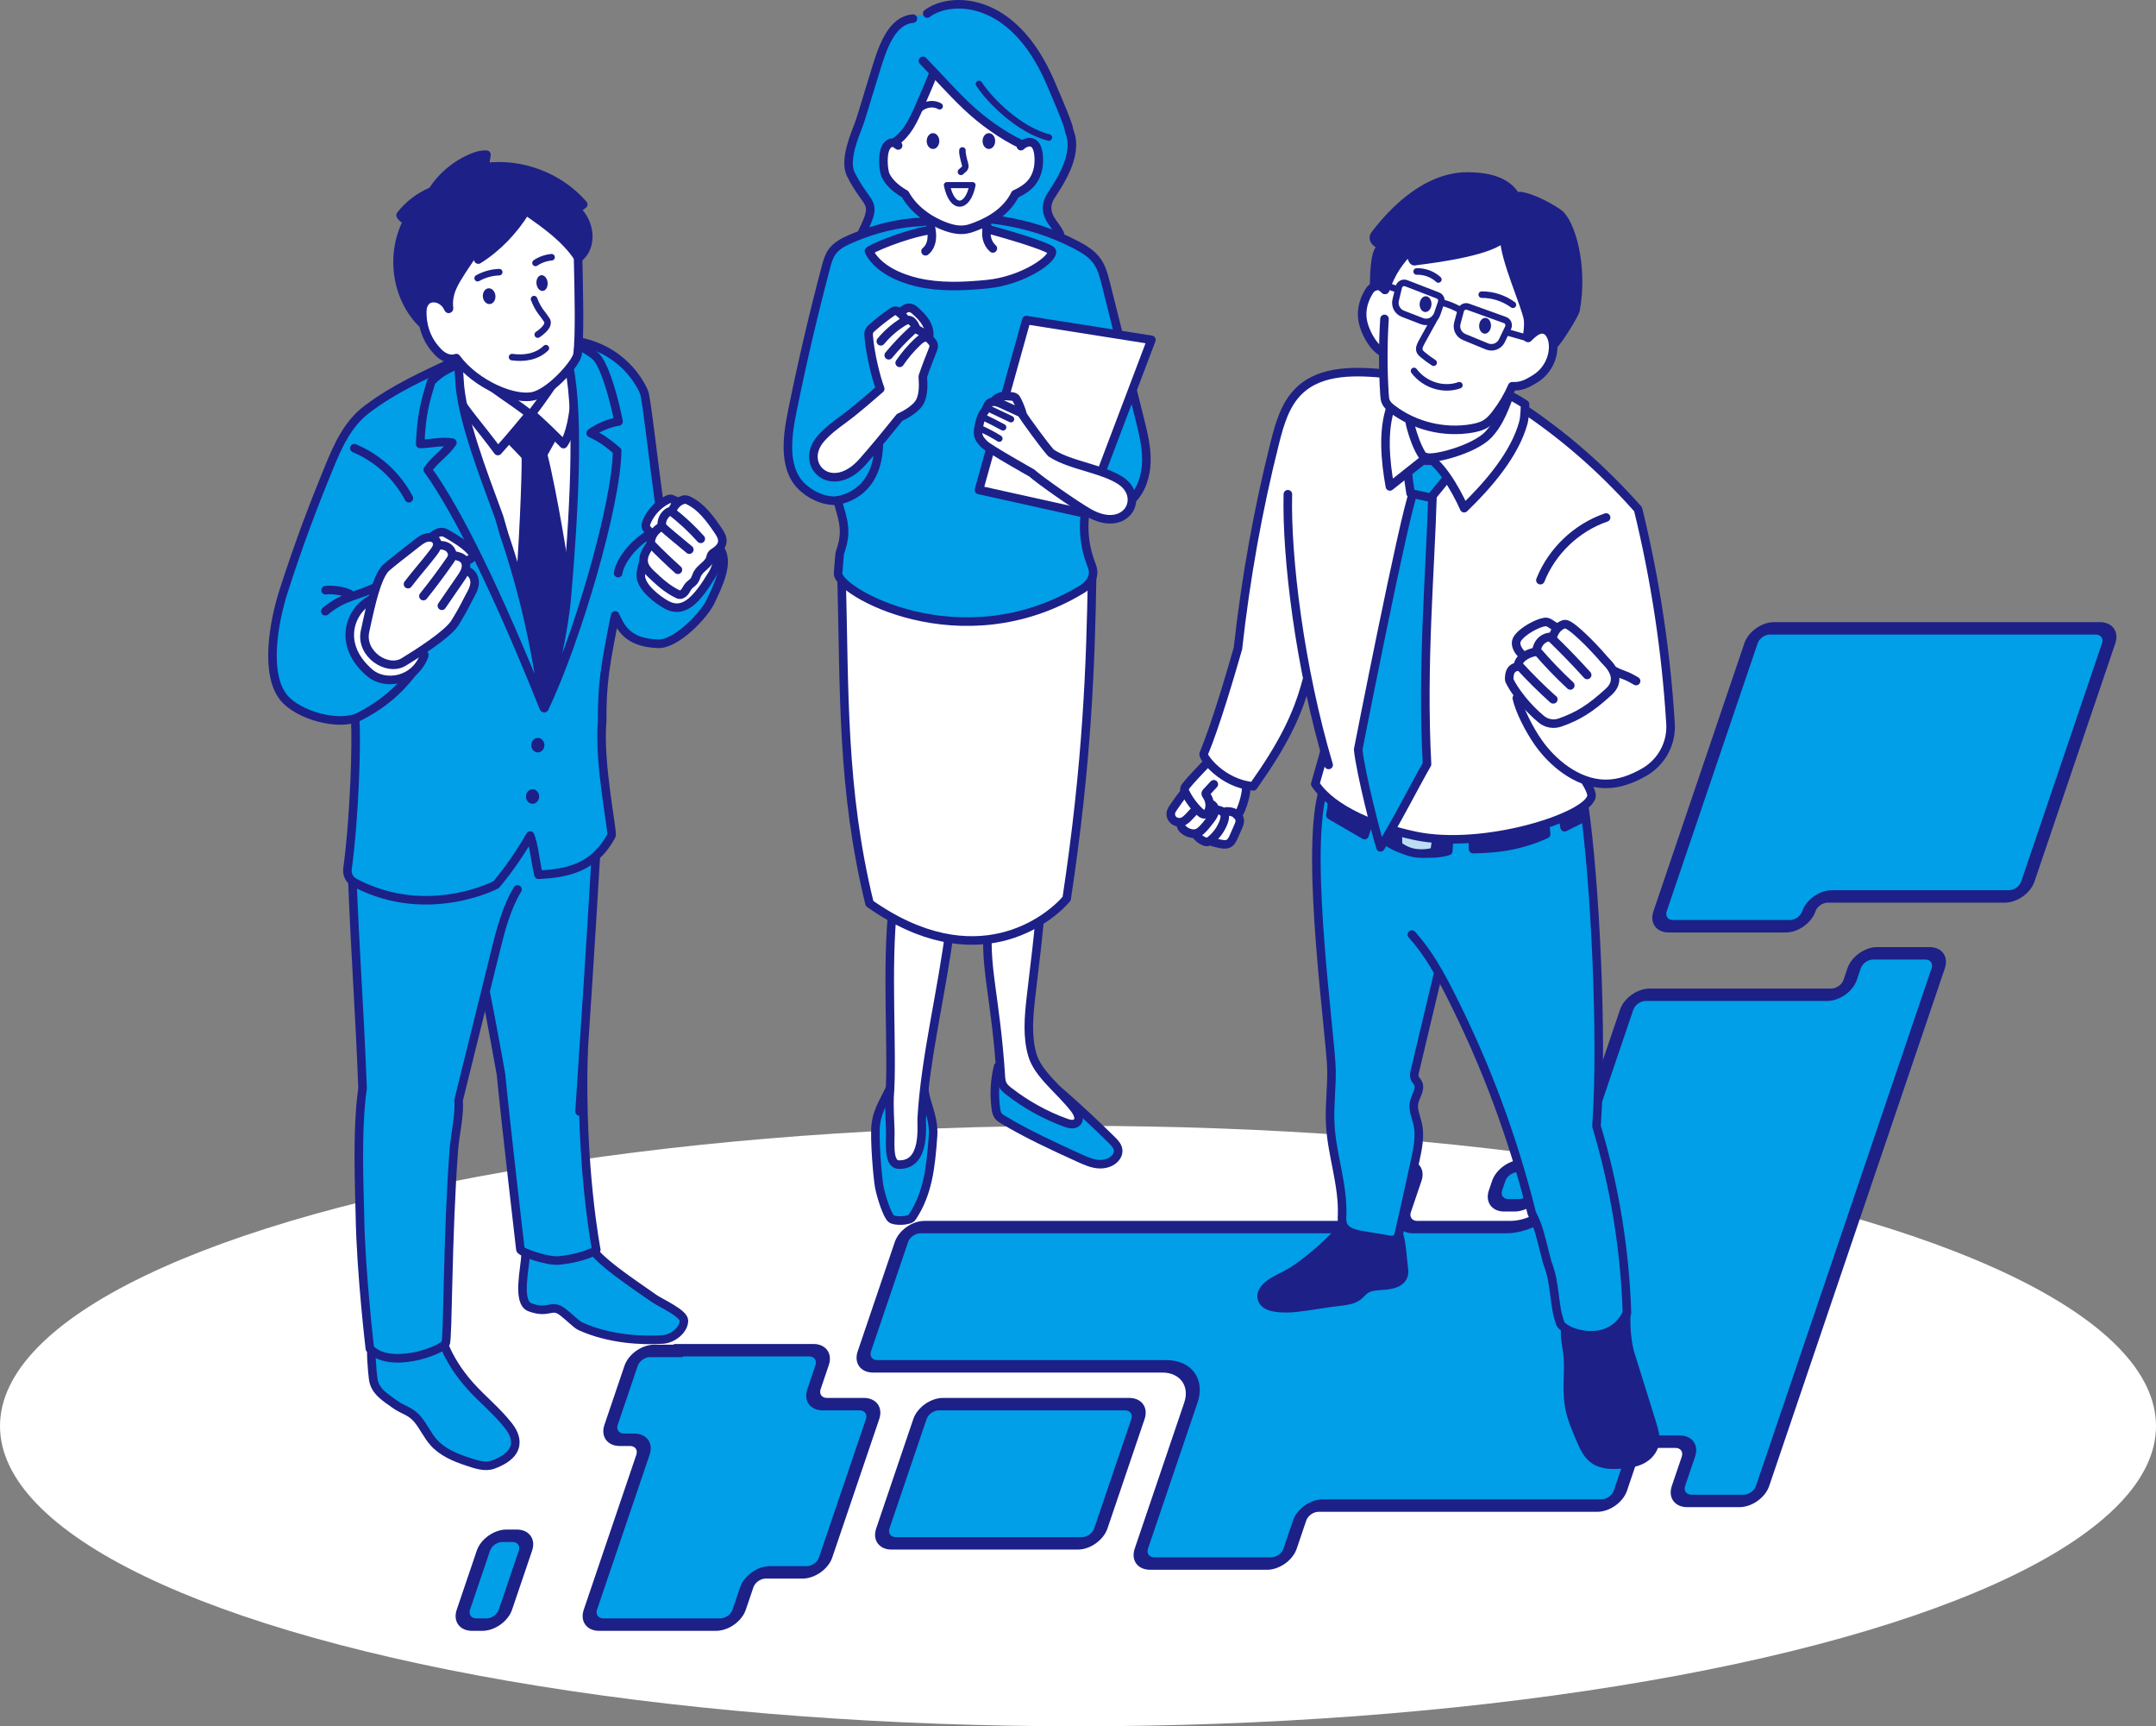 <?xml version="1.0" encoding="UTF-8"?>
<svg id="_レイヤー_2" data-name="レイヤー 2" xmlns="http://www.w3.org/2000/svg" viewBox="0 0 1500 1200.8">
  <rect x="0" y="0" width="1500" height="1200.8" fill="#808080" stroke="none"/>
  <defs>
    <style>
      .cls-1, .cls-2 {
        fill: #009fe8;
      }

      .cls-3, .cls-4 {
        fill: #1d2087;
      }

      .cls-5, .cls-6 {
        fill: #fff;
      }

      .cls-2, .cls-6, .cls-4, .cls-7, .cls-8, .cls-9, .cls-10 {
        stroke: #1d2087;
        stroke-linecap: round;
        stroke-linejoin: round;
      }

      .cls-2, .cls-6, .cls-4, .cls-8, .cls-10 {
        stroke-width: 5.95px;
      }

      .cls-11, .cls-7, .cls-8, .cls-9 {
        fill: none;
      }

      .cls-7 {
        stroke-width: 4.54px;
      }

      .cls-9 {
        stroke-width: 4.25px;
      }

      .cls-10 {
        fill: #bbdef4;
      }
    </style>
  </defs>
  <g id="_レイヤー_1-2" data-name="レイヤー 1">
    <rect class="cls-11" y=".8" width="1500" height="1200"/>
    <ellipse class="cls-5" cx="750" cy="991.97" rx="750" ry="208.83"/>
    <g>
      <g>
        <g>
          <path class="cls-1" d="M1272.65,691.96h-126.3c-6.12,0-12.67,4.65-14.61,10.38l-41.44,122.12c-5.46,16.08-23.81,29.11-40.99,29.11h-64.75c-6.12,0-9.51-4.65-7.57-10.38l7.39-21.78c1.94-5.73-1.44-10.38-7.57-10.38h-7.08c-6.12,0-12.67,4.65-14.61,10.38l-7.39,21.78c-1.94,5.73-8.49,10.38-14.61,10.38h-291.34c-6.12,0-12.67,4.65-14.61,10.38l-25.82,76.1c-1.94,5.73,1.44,10.38,7.57,10.38h201.25c14.88,0,23.11,11.29,18.39,25.22l-34.47,101.59c-1.94,5.73,1.44,10.38,7.57,10.38h81.32c6.12,0,12.67-4.65,14.61-10.38l6.64-19.58c1.94-5.73,8.49-10.38,14.61-10.38h193.93c6.12,0,12.67-4.65,14.61-10.38l8.04-23.7c1.94-5.73,8.49-10.38,14.61-10.38h17.14c6.12,0,9.51,4.65,7.57,10.38l-6.94,20.46c-1.94,5.73,1.44,10.38,7.57,10.38h36.33c6.12,0,12.67-4.65,14.61-10.38l10.46-30.84,105.49-310.87,6.27-18.47c1.94-5.73-1.44-10.38-7.57-10.38h-36.33c-6.12,0-12.67,4.65-14.61,10.38l-2.75,8.1c-1.94,5.73-8.49,10.38-14.61,10.38Z"/>
          <path class="cls-3" d="M881.49,1091.93h-81.32c-8.66,0-13.47-6.59-10.72-14.7l34.47-101.59c3.91-11.52-2.93-20.89-15.24-20.89h-201.25c-8.66,0-13.47-6.59-10.72-14.7l25.82-76.1c2.75-8.11,12.04-14.7,20.7-14.7h291.34c3.57,0,7.39-2.72,8.52-6.05l7.39-21.78c2.75-8.11,12.04-14.7,20.7-14.7h7.08c8.66,0,13.47,6.59,10.72,14.7l-7.39,21.78c-1.13,3.34.85,6.05,4.41,6.05h64.75c14.61,0,30.26-11.12,34.9-24.79l41.44-122.12c2.75-8.11,12.04-14.7,20.7-14.7h126.3c3.57,0,7.39-2.72,8.52-6.05l2.75-8.1c2.75-8.11,12.04-14.7,20.7-14.7h36.33c8.66,0,13.47,6.59,10.72,14.7l-122.23,360.18c-2.75,8.11-12.04,14.7-20.7,14.7h-36.33c-8.66,0-13.47-6.59-10.72-14.7l6.94-20.46c1.13-3.34-.85-6.05-4.41-6.05h-17.14c-3.57,0-7.39,2.72-8.52,6.05l-8.04,23.7c-2.75,8.11-12.04,14.7-20.7,14.7h-193.93c-3.57,0-7.39,2.72-8.52,6.05l-6.64,19.58c-2.75,8.11-12.04,14.7-20.7,14.7ZM640.31,857.9c-3.57,0-7.39,2.72-8.52,6.05l-25.82,76.1c-1.13,3.34.85,6.05,4.41,6.05h201.25c17.41,0,27.07,13.25,21.54,29.54l-34.47,101.59c-1.13,3.34.85,6.05,4.41,6.05h81.32c3.57,0,7.39-2.72,8.52-6.05l6.64-19.58c2.75-8.11,12.04-14.7,20.7-14.7h193.93c3.57,0,7.39-2.72,8.52-6.05l8.04-23.7c2.75-8.11,12.04-14.7,20.7-14.7h17.14c8.66,0,13.47,6.59,10.72,14.7l-6.94,20.46c-1.13,3.34.85,6.05,4.41,6.05h36.33c3.57,0,7.39-2.72,8.52-6.05l122.23-360.18c1.13-3.34-.85-6.05-4.41-6.05h-36.33c-3.57,0-7.39,2.72-8.52,6.05l-2.75,8.1c-2.75,8.11-12.04,14.7-20.7,14.7h-126.3c-3.57,0-7.39,2.72-8.52,6.05l-41.44,122.12c-6.26,18.44-27.38,33.44-47.08,33.44h-64.75c-8.66,0-13.47-6.59-10.72-14.7l7.39-21.78c1.13-3.34-.85-6.05-4.41-6.05h-7.08c-3.57,0-7.39,2.72-8.52,6.05l-7.39,21.78c-2.75,8.11-12.04,14.7-20.7,14.7h-291.34Z"/>
        </g>
        <g>
          <path class="cls-1" d="M1064.41,811.04h-7.08c-6.12,0-12.67,4.65-14.61,10.38l-2.25,6.62c-1.94,5.73,1.44,10.38,7.57,10.38h7.08c6.12,0,12.67-4.65,14.61-10.38l2.25-6.62c1.94-5.73-1.44-10.38-7.57-10.38Z"/>
          <path class="cls-3" d="M1053.65,842.74h-7.08c-8.66,0-13.47-6.59-10.72-14.7l2.25-6.62c2.75-8.11,12.04-14.7,20.7-14.7h7.08c8.66,0,13.47,6.59,10.72,14.7l-2.25,6.62c-2.75,8.11-12.04,14.7-20.7,14.7ZM1055.86,815.36c-3.57,0-7.39,2.72-8.52,6.05l-2.25,6.62c-1.13,3.34.85,6.05,4.41,6.05h7.08c3.57,0,7.39-2.72,8.52-6.05l2.25-6.62c1.13-3.34-.85-6.05-4.41-6.05h-7.08Z"/>
        </g>
        <g>
          <path class="cls-1" d="M329.95,1130.09h7.08c6.12,0,12.67-4.65,14.61-10.38l13.94-41.07c1.94-5.73-1.44-10.38-7.57-10.38h-7.08c-6.12,0-12.67,4.65-14.61,10.38l-13.94,41.07c-1.94,5.73,1.44,10.38,7.57,10.38Z"/>
          <path class="cls-3" d="M335.56,1134.41h-7.08c-8.66,0-13.47-6.59-10.72-14.7l13.94-41.07c2.75-8.11,12.04-14.7,20.7-14.7h7.08c8.66,0,13.47,6.59,10.72,14.7l-13.94,41.07c-2.75,8.11-12.04,14.7-20.7,14.7ZM349.46,1072.59c-3.57,0-7.39,2.72-8.52,6.05l-13.94,41.07c-1.13,3.34.85,6.05,4.41,6.05h7.08c3.57,0,7.39-2.72,8.52-6.05l13.94-41.07c1.13-3.34-.85-6.05-4.41-6.05h-7.08Z"/>
        </g>
        <g>
          <path class="cls-1" d="M1325.26,437.07h-92.41c-6.12,0-12.67,4.65-14.61,10.38l-59.76,176.11-3.52,10.38c-1.94,5.73,1.44,10.38,7.57,10.38h81.32c6.12,0,12.67-4.65,14.61-10.38h0c1.94-5.73,8.49-10.38,14.61-10.38h123.17c6.12,0,12.67-4.65,14.61-10.38l56.24-165.74c1.94-5.73-1.44-10.38-7.57-10.38h-134.26Z"/>
          <path class="cls-3" d="M1242.37,648.64h-81.32c-8.66,0-13.47-6.59-10.72-14.7l63.29-186.49c2.75-8.11,12.04-14.7,20.7-14.7h226.66c8.66,0,13.47,6.59,10.72,14.7l-56.24,165.74c-2.75,8.11-12.04,14.7-20.7,14.7h-123.17c-3.57,0-7.39,2.72-8.52,6.05-2.75,8.11-12.04,14.7-20.7,14.7ZM1231.38,441.39c-3.57,0-7.39,2.72-8.52,6.05l-63.29,186.49c-1.13,3.34.85,6.05,4.41,6.05h81.32c3.57,0,7.39-2.72,8.52-6.05,2.75-8.11,12.04-14.7,20.7-14.7h123.17c3.57,0,7.39-2.72,8.52-6.05l56.24-165.74c1.13-3.34-.85-6.05-4.41-6.05h-226.66Z"/>
        </g>
        <g>
          <path class="cls-1" d="M572,949.56c1.94-5.73-1.44-10.38-7.57-10.38h-92.41l-.17.5h-18.17c-6.12,0-12.67,4.65-14.61,10.38l-13.94,41.07c-1.94,5.73,1.44,10.38,7.57,10.38h7.08c6.12,0,9.51,4.65,7.57,10.38l-36.59,107.83c-1.94,5.73,1.44,10.38,7.57,10.38h81.32c6.12,0,12.67-4.65,14.61-10.38l5.29-15.6c1.94-5.73,8.49-10.38,14.61-10.38h25.65c6.12,0,12.67-4.65,14.61-10.38l32.67-96.26c1.94-5.73-1.44-10.38-7.57-10.38h-25.65c-6.12,0-9.51-4.65-7.57-10.38l5.69-16.78Z"/>
          <path class="cls-3" d="M498.18,1134.41h-81.32c-8.66,0-13.47-6.59-10.72-14.7l36.59-107.83c1.13-3.34-.85-6.05-4.41-6.05h-7.08c-8.66,0-13.47-6.59-10.72-14.7l13.94-41.07c2.75-8.11,12.04-14.7,20.7-14.7h13.55l.17-.5h97.03c8.66,0,13.47,6.59,10.72,14.7l-5.69,16.78c-1.13,3.34.85,6.05,4.41,6.05h25.65c8.66,0,13.47,6.59,10.72,14.7l-32.67,96.26c-2.75,8.11-12.04,14.7-20.7,14.7h-25.65c-3.57,0-7.39,2.72-8.52,6.05l-5.29,15.6c-2.75,8.11-12.04,14.7-20.7,14.7ZM452.22,944.01c-3.57,0-7.39,2.72-8.52,6.05l-13.94,41.07c-1.13,3.34.85,6.05,4.41,6.05h7.08c8.66,0,13.47,6.59,10.72,14.7l-36.59,107.83c-1.13,3.34.85,6.05,4.41,6.05h81.32c3.57,0,7.39-2.72,8.52-6.05l5.29-15.6c2.75-8.11,12.04-14.7,20.7-14.7h25.65c3.57,0,7.39-2.72,8.52-6.05l32.67-96.26c1.13-3.34-.85-6.05-4.41-6.05h-25.65c-8.66,0-13.47-6.59-10.72-14.7l5.69-16.78c1.13-3.34-.85-6.05-4.41-6.05h-87.79l-.17.5h-22.79Z"/>
        </g>
        <g>
          <path class="cls-1" d="M621.78,1073.57h129.5c6.12,0,12.67-4.65,14.61-10.38l25.82-76.1c1.94-5.73-1.44-10.38-7.57-10.38h-129.5c-6.12,0-12.67,4.65-14.61,10.38l-25.82,76.1c-1.94,5.73,1.44,10.38,7.57,10.38Z"/>
          <path class="cls-3" d="M749.81,1077.89h-129.5c-8.66,0-13.47-6.59-10.72-14.7l25.82-76.1c2.75-8.11,12.04-14.7,20.7-14.7h129.5c8.66,0,13.47,6.59,10.72,14.7l-25.82,76.1c-2.75,8.11-12.04,14.7-20.7,14.7ZM653.18,981.04c-3.57,0-7.39,2.72-8.52,6.05l-25.82,76.1c-1.13,3.34.85,6.05,4.41,6.05h129.5c3.57,0,7.39-2.72,8.52-6.05l25.82-76.1c1.13-3.34-.85-6.05-4.41-6.05h-129.5Z"/>
        </g>
      </g>
      <g>
        <path class="cls-2" d="M308.32,933.94c4.14,10.71,10.34,20.47,18.53,29.72,8.38,9.47,18.8,17.74,26.82,27.98,2.35,2.99,14.1,17.98-10.52,27.12-5.83,2.16-12.38-.26-18.29-2.22-8.51-2.83-17.13-6.49-23.11-13.18-4.41-4.94-7.08-11.22-11.36-16.27-4.9-5.79-9.79-5.99-15.91-10.47s-13.82-8.76-14.87-17.61c-.76-6.47-2.05-20.26-.63-26.62l49.32,1.56Z"/>
        <path class="cls-2" d="M365.64,873.02c-.24,8.91-6.29,32.96,3.14,36.36,13.77,4.96,14.6-3.03,22.87,3.35,5.55,4.28,9.14,8.43,12.16,9.81,19.88,9.08,43.08,10.18,57.43,9.19,6.65-.46,14.46-6.36,14.6-13.03.11-5.18-16.53-12.51-20.75-15.5-14.5-10.27-39.85-26.57-45.1-37.33-14.73,3.54-31.67,3.26-44.35,7.16Z"/>
        <path class="cls-1" d="M337.24,694.27c-8.61,34.74-18.21,71.18-18.21,71.18.99,9.7-2.49,24.06-3.23,33.78-4.65,61.71-4.04,132.72-5.79,135.29-3.58,5.27-38.7,18.2-52.68,3.55,0,0-6.27-53.13-6.9-92.1-.27-16.98-2.45-59.24,1.83-88.97-2.12-55.48-5.12-92.75-7.2-147.42,0,0,8.57-44.57,63.24-61.1,42.22-12.77,95.44,6.68,104.45,23.69,3.89,7.35,2.97,16.22,1.73,24.44-3.43,58.91-8.4,113.66-8.64,174.99-.98,33.01,2.12,66.14,9.21,98.39-16.13,8.64-36.68,8.42-53.55-2.5-2.72-40.53-10.6-89.24-12.5-123.26-3.56-16.2-7.12-32.41-11.75-49.97Z"/>
        <path class="cls-8" d="M337.89,690.3c4.19,20.6,10.66,56.95,10.66,56.95,3.28,34.11,13.51,121.89,13.51,121.89.32,1.88,18.85,8.47,26.95,7.64,12.69-1.29,23.27-5.11,25.86-7.41,0,0-11.25-57.33-8.9-137.39"/>
        <path class="cls-8" d="M403.22,773.14c3.91-58.81,7.82-117.62,11.25-176.53,1.24-8.22,2.17-17.1-1.73-24.44-9.01-17.01-62.23-36.46-104.45-23.69-54.67,16.53-63.24,61.1-63.24,61.1,2.08,54.67,5.08,91.93,7.2,147.42-4.27,29.74-2.1,71.99-1.83,88.97.63,38.97,6.9,92.1,6.9,92.1,13.98,14.65,49.1,1.72,52.68-3.55,1.75-2.57,1.14-73.58,5.79-135.29.73-9.72,4.21-24.08,3.23-33.78,0,0,16.92-68.5,25.54-103.24,3.72-15,7.54-30.25,15.46-43.52"/>
        <path class="cls-1" d="M315.5,251.92c-20.7,9.79-39.97,20.21-59.51,32.14-14.47,8.83-22.19,27.84-28.12,44.13-12.5,34.36-20.46,53.17-31.6,87.99-6.57,20.52-10.91,51.99,2.13,69.15,17.9,23.55,48.76,15.54,48.76,15.54.94,15.63-.3,65.53-5.43,103.87-.29,2.2.41,4.53,1.67,6.36,1.13,1.64,2.95,2.66,4.73,3.57,28.96,14.84,68.44,14.12,97.93.37l23.71-33.82s3.87,19.95,4.89,27.27c19.09-.94,38.6-4.33,50.76-27.31,1.2-2.26-9.1-50.29-6.46-79.59-.18-26.21,2.19-39.44,8.99-73.52,3.47,6.97,7.39,19.1,30.09,19.75,12.36.35,30.39-16.9,35.04-26.88,4.92-10.57,13.25-23.48,10.34-35.41-9.39-10.36-28.15-20.8-43.14-24.42-9.88-65.33-5.8-79.28-14.84-94.46-3.37-5.66-21.66-23.35-32.71-27-9.08-3-24.41-5.08-33.95-4.37-23.58,1.75-41.46,6.33-63.28,16.65Z"/>
        <path class="cls-5" d="M399.75,267.33c3.47,45.05,4.58,89.74-2.6,141.67-2.81,20.32-4.03,40.98-9.89,60.64-2.33,7.82-5.27,15.49-9.31,22.57-17.16-70.26-39.04-152.17-59.74-223.54,10.79,10.28,51.01,29,51.01,29,0,0,19.83-18.38,30.53-30.34Z"/>
        <path class="cls-5" d="M317.79,255.53c.3,4.3.66,8.78,2.86,12.5,1.19,2.01,2.86,3.69,4.56,5.29,10.77,10.15,23.72,18.37,38.14,21.68,2.52.58,5.3.98,7.59-.22,1.19-.62,2.13-1.62,2.99-2.65,2.7-3.23,20.38-30.75,21.77-34.72"/>
        <path class="cls-8" d="M314.58,251.92c-20.7,9.79-39.91,18.22-59.05,32.6-13.47,10.11-20.16,24.89-26.74,40.93-9.63,23.47-20.46,51.33-31.6,86.16-6.57,20.52-13.37,57.07.3,73.73,10.03,12.23,38.5,20.3,52.57,13.08,25.29-12.97,34.48-28.1,40.08-34.26,4.02-4.42-4.46-24.62-5.62-30.2"/>
        <path class="cls-8" d="M283.13,408.46c-.63-2.55-3.49-4.01-6.11-3.94s-10.54,1.31-12.87,2.53c-15.99,8.34-23.87,6.69-37.81,18.13"/>
        <path class="cls-8" d="M244.35,414.45c-.41-2.65-13.04-4.77-17.82-3.89"/>
        <path class="cls-8" d="M246.51,311.78c16.16,6.73,29.83,19.26,37.94,34.77"/>
        <path class="cls-8" d="M452.93,370.9c-13.07,7.53-21.64,19.81-22.86,27.76"/>
        <path class="cls-8" d="M403.63,237.77c32.42,6.85,43.22,32.11,44.5,35.14,1.58,3.73,6.7,49.36,10.61,77.66"/>
        <path class="cls-8" d="M247.16,500.87c.94,15.63-.3,65.53-5.43,103.87-.29,2.2.41,4.53,1.67,6.36,1.13,1.64,2.95,2.66,4.73,3.57,49.85,25.54,96.99.75,96.99.75,8.87-10.4,17.65-23.41,23.73-34.2,2.74,6.84,3.75,18.93,5.81,27.27,19.09-.94,38.6-4.33,50.76-27.31,1.2-2.26-9.1-50.29-6.46-79.59-.18-26.21,2.19-39.44,8.99-73.52,3.47,6.97,7.39,19.1,30.09,19.75,12.36.35,31.76-19.65,36.41-29.63,4.92-10.57,14.28-28.52,5.22-37.83"/>
        <path class="cls-4" d="M385.56,302.14l-7.32,13.12c-2.97.46-12.58,1.84-12.58,1.84l-12.96-13.52s11.61-11.55,15.88-16.02c4.62,2.65,13.56,9.87,16.99,14.59Z"/>
        <path class="cls-4" d="M378.82,491.06c11.1-27.17,14.97-47.68,17.74-74.08-4.04-23.08-11.34-71.59-18.9-101.56-3.33.55-8,1.46-11.84,1.96.6,8.65-2.05,71.93-4.79,97.42,5.98,30.49,10.37,50.89,17.8,76.27Z"/>
        <path class="cls-6" d="M368.43,287.99c-5.93,6.87-13.13,16.01-22.05,25.75-11.74-16.08-23.49-28.64-31.72-43.1,0,0,.37-17.31,6.37-21,12.79,16.16,31.67,25.91,47.41,38.35Z"/>
        <path class="cls-6" d="M402.29,241.73c-1.23,13.01-.86,54.56-10.24,67.18-5.9-5.96-15.77-15.74-22.25-21.07,13.87-17.7,28.83-42.78,32.5-46.11Z"/>
        <path class="cls-2" d="M378.32,492.36c-5.05-40.99-14.3-81.46-27.56-120.57,0,0-1.13-3.92-3.56-12.28-11.48-31.16-26.47-70.03-27.56-95.39-.19-4.38-.83-5.37.56-10.59-7.09,1.74-14.18,5.58-20.22,11.97-4.44,14.96-6.67,22.37-7.67,43.31,6.9-.1,15.64-2.22,22.41-.88-4.48,6.89-12.63,11.94-17.11,18.83,21.15,29.19,49.09,86.7,80.72,165.6Z"/>
        <path class="cls-2" d="M378.78,492.54c6.18-20.85,13.62-54.6,15.5-76.26,4.69-54.11,9.02-124.67,1.7-161.02,1.06-4.26,4.88-10.81,5.96-15.48,3.91,2.36,11.53,6.18,14.17,9.99,5.85,8.45,11.31,28.65,14.24,43.43-6.06.85-14.63,4.28-19.4,8.12,7.61,3.42,12.01,6.96,18.43,12.29-.47,37.16-27.81,130.94-50.6,178.92Z"/>
        <g>
          <path class="cls-6" d="M299.88,373.86c2.43-2.07,5.35-4.27,8.47-3.63,1.13.23,2.15.83,3.15,1.42,5.72,3.37,11.53,6.82,16.04,11.69.56.61,1.12,1.28,1.3,2.09.23,1.03-.23,2.13-.96,2.89-1.27,1.31-3.25,1.72-5.05,1.47s-3.47-1.08-5.06-1.96c-6.18-3.41-11.82-7.79-17.88-13.97Z"/>
          <path class="cls-6" d="M295.24,455.83c-6.73,18.57-27.62,21.03-37.88,12.29-26.02-22.17-11.11-49.57,6.74-53.23,0,0,31.68,39.45,31.14,40.94Z"/>
          <path class="cls-5" d="M304.1,377.48c-.67-2.71-3.94-4.08-6.7-3.62s-5.08,2.22-7.29,3.93c-6.95,5.4-20.87,16.15-22.38,18.04-5.56,6.96-9.04,21.06-13.79,43.37-1.77,8.3,6.12,17.89,7.63,19.28,3.67,3.38,9.67,3.87,14.57,4.78,0,0,33.74-19.52,40.31-29.94,2.8-4.44,6.57-11.14,8.88-15.84,1.77-3.6,4.19-7.01,4.78-10.98s-1.6-8.78-4.88-10.17c1.36-4.59-1.94-9.98-6.64-10.87-.78-.15-1.6-.19-2.33-.52-.82-.37-1.43-1.08-2.07-1.71-2.79-2.76-6.58-4.49-10.11-5.76Z"/>
          <path class="cls-8" d="M304.89,379.3c2.44-.22,5.03.16,7.01,1.59,1.99,1.43,3.22,4.06,2.54,6.41-.3,1.02-.91,1.92-1.52,2.79-5.83,8.39-11.95,16.59-18.34,24.56"/>
          <path class="cls-8" d="M315.7,386.34c2.66.45,5.57,1.05,7.24,3.17,1.44,1.83,1.57,4.42.92,6.66-.66,2.23-1.99,4.19-3.31,6.11-4.38,6.36-8.75,12.73-13.13,19.09"/>
          <path class="cls-8" d="M324.54,397.31c3.99.42,6.18,5.23,5.59,9.2s-3.01,7.38-4.78,10.98c-2.31,4.71-6.08,11.41-8.88,15.84-5.05,8.01-26.13,21.38-35.63,27.15-11.43,6.94-30.21-5.65-26.89-21.27,4.75-22.31,8.23-36.41,13.79-43.37,1.51-1.89,15.42-12.64,22.38-18.04,2.63-2.04,5.43-4.16,8.93-4.04,1.95.07,3.83,1.03,4.7,2.77,1.38,2.76-.45,5.51-2.17,7.77-6.26,8.23-11.46,13.8-17.72,22.03"/>
        </g>
        <g>
          <path class="cls-6" d="M470.86,348.71c-1.59-.35-2.91-1.72-4.54-1.69-.79.01-1.53.35-2.22.71-6.17,3.17-11.2,8.5-14.01,14.84-.59,1.32-1.08,2.82-.61,4.19.32.93,1.04,1.65,1.74,2.34,1.25,1.24,2.7,2.55,4.46,2.54,1.04,0,2.01-.49,2.9-1.01,7.84-4.56,13.11-13.27,12.29-21.91Z"/>
          <path class="cls-6" d="M495.7,399.27c-10.76,17.79-19.93,28.11-32.09,21.37-6.67-3.7-17.26-12.09-17.78-19.7s9.8-42.94,37.39-36.39c2.93.69,23.35,16.76,12.48,34.73Z"/>
          <path class="cls-6" d="M471.85,413.43c1.54.73,3.39-.27,4.45-1.59s1.69-2.97,2.81-4.25c1.15-1.32,2.77-2.18,3.82-3.58,1.08-1.45,1.43-3.31,2.28-4.91,2.21-4.2,7.61-6.3,9-10.83.24-.8.35-1.65.77-2.37.53-.91,1.48-1.47,2.36-2.05,2.46-1.62,4.81-3.89,5.18-6.82.38-3-1.39-5.81-3.1-8.3-5.46-7.97-11.4-16.18-20.07-20.46-.72-.36-1.48-.69-2.28-.77-1.01-.11-2.03.19-2.96.6-2.84,1.26-5.13,3.69-6.61,7.38-1.56-.07-3,.88-4.09,1.99-2.04,2.06-3.35,4.97-2.94,8.48-2.21,1.38-4.29,3.05-5.75,5.21s-2.25,4.85-1.99,7.53c-2.96,3.81-5.84,8.44-4.76,13.14.68,2.97,2.85,5.36,5.06,7.46,5.48,5.2,11.15,10.53,18.82,14.15Z"/>
          <path class="cls-8" d="M467.28,355.9c7.29,5.69,14.09,12.03,20.27,18.92"/>
          <path class="cls-8" d="M460.75,366.28c2.4,2.38,5.01,4.54,7.61,6.71,3.74,3.11,7.47,6.22,11.21,9.32"/>
          <path class="cls-8" d="M453.75,379.22c5.78,5.89,11.74,11.6,17.89,17.11"/>
        </g>
        <path class="cls-5" d="M312.08,214.78c-1.32-3.06-3.57-5.72-6.38-7.53-1.56-1-3.43-1.77-5.25-1.4-2.06.42-3.62,2.23-4.31,4.22s-.65,4.14-.57,6.25c.4,10.34,2.16,21.46,9.45,28.8,3.24,3.27,8.14,5.63,12.42,3.95,13.73,18.65,41.72,30.41,54.94,26.11,12.09-3.93,28.7-22.99,29.45-28.82,1.66-12.84.88-43.31.63-66.3-8.66-14.59-21.3-26.78-37.39-34.16-7.01,13.95-17.67,26.06-30.61,34.79-.3-1.84-.86-3.64-1.67-5.32-.34-.7-.94-1.49-1.7-1.31-.4.1-.67.44-.92.77-1.29,1.7-2.58,3.4-3.86,5.11-3.94,5.2-7.9,10.46-10.59,16.41s-4.01,12.73-3.63,18.43Z"/>
        <path class="cls-8" d="M402.21,180.64c.5,22.42,1.28,52.88-.38,65.73-.75,5.83-17.36,24.89-29.45,28.82-13.21,4.29-41.2-7.47-54.94-26.11-4.29,1.68-9.18-.68-12.42-3.95-7.29-7.34-10.88-16.17-11.28-26.51-.11-2.74-.64-8.81,4.88-10.92,2.04-.78,9.73-1.55,13.45,7.1"/>
        <path class="cls-4" d="M402.48,179.5c-9.06-13.81-23-23.56-36.58-32.96-8.36,13.6-19.64,25.56-33.14,34.02-.04-5,.66-10,2.06-14.8-3.16,8.36-9.05,15.34-13.81,22.91s-9.89,15.15-8.62,25.83c-1.83-2.48-2.34-3.63-4.89-5.37s-5.93-2.57-8.76-1.36c-3.05,1.31-4.78,4.7-5.06,8-.28,3.3-.29,6.58.61,9.77-18.95-18.07-22.98-49.15-10.57-72.21-2.11-.36-4.02-1.74-5.03-3.63,5.6-7.24,13.14-12.96,22.06-16.72,6.52-10.23,16.21-18.41,27.39-23.12,3.28-1.38,6.77-2.48,10.32-2.25-.29,2.58-1.07,5.11-.73,8.67,25.08-3.26,51.5,6.81,68.04,25.93-1.63,1.22-3.26,2.44-4.89,3.67,10.09,8.87,11.67,25.83,1.61,33.62Z"/>
        <path class="cls-7" d="M371.55,208.04c3.21,8.11,5.74,9.69,8.84,14.53.51.79,2.65,4.01-6.27,10.18"/>
        <path class="cls-7" d="M372.56,182.89c3.32-2.23,7.21-3.6,11.19-3.96"/>
        <path class="cls-7" d="M347.34,189.31c-5.25.17-10.45,1.62-15.03,4.19"/>
        <path class="cls-7" d="M379.78,242.17c-2.99,2.96-6.9,4.9-11,5.85s-8.38.95-12.54.37"/>
        <ellipse class="cls-3" cx="377.12" cy="196.89" rx="3.89" ry="5.5" transform="translate(-16.83 36.31) rotate(-5.39)"/>
        <ellipse class="cls-3" cx="374.18" cy="518.34" rx="4.58" ry="5.04"/>
        <ellipse class="cls-3" cx="370.52" cy="554.05" rx="4.58" ry="5.04"/>
        <ellipse class="cls-3" cx="340.32" cy="206.01" rx="4.38" ry="5.5" transform="translate(-17.85 32.9) rotate(-5.39)"/>
      </g>
      <g>
        <path class="cls-2" d="M740.45,762.14c11.3,9.98,22.32,20.26,33.06,30.84,2.12,2.09,4.38,4.5,4.46,7.48.05,1.71-.66,3.37-1.71,4.72-2.8,3.62-7.78,4.97-12.33,4.56-4.55-.41-8.82-2.33-12.98-4.22-17.96-8.16-35.92-16.45-52.88-26.54-1.31-.78-2.65-1.6-3.56-2.83-1.09-1.47-1.43-3.35-1.67-5.16-1.31-9.7-.78-19.64,1.56-29.14,19.44-.83,35.35,10.83,46.04,20.28Z"/>
        <path class="cls-6" d="M718.23,733.72c-3.7-12.75-2.49-26.36-1.02-39.55,2.51-22.47,5.7-44.86,7.1-68.06-22.75,6.22-33.81-3.81-36.33,14.84-3.96,29.29,4.81,51.99,8.37,108.17.12,1.88.41,3.8,1.28,5.47.95,1.84,2.6,3.2,4.23,4.47,11.94,9.3,25.35,16.73,39.57,21.91,2.64.96,6.01,1.7,7.93-.35,2.38-2.54.28-6.61-1.85-9.37-10.17-13.21-25.31-23.83-29.29-37.53Z"/>
        <path class="cls-2" d="M643.09,752.06c-1.6,11.95,7.14,23.16,6.05,38.16-1.62,22.21-3.57,39.99-14.58,56.56-1.74,2.62-12.05,2.95-14.49.96-2.88-2.34-7.07-15.49-8.35-22.19-1.11-5.84-3.5-33.57-2.43-43.06,1.31-11.72,7.47-18.73,11.76-29.72.3-.76,12.66-2.13,22.04-.7Z"/>
        <path class="cls-6" d="M661.04,644.78c-5.49,44.38-17.38,90.63-19.78,133.37-.28,4.9,3.09,32.67-16.12,31.93-7.86-.31-5.35-17.27-5.77-24.48-.21-3.66-.79-18.74-.49-22.39,2.47-30.88-2.58-90.1,2.55-134.1,14.61,5.22,28.31,5.85,39.62,15.67Z"/>
        <path class="cls-6" d="M604.97,628.46c73.87,52.06,124.55,11.49,137.13-3.32,14.36-94.61,16.68-162.68,17.74-225.14-50.45-10.54-102.72-12.32-153.77-5.24-6.59.91-13.49,2.11-20.55,7.31,2.05,77.28-.05,147.12,19.45,226.39Z"/>
        <path class="cls-1" d="M599.63,161.47c14.82-4.63,30.44-6.06,45.95-6.85,15.8-.81,31.63-.97,47.44-.5,15.85,2.68,32.15,5.48,47.08,12.11-.03-2.02-5.12-9.35-9.41-13.82-3.88-4.04-2.73-11.14.28-15.88,4.98-7.86,19.59-28.14,13.22-44.66-1.66-4.31,2.54,2.43-13.44-34.65-26.72-62.01-70.98-59.14-86.04-47.01-9.51-.64-18.54,5.16-24.29,12.76s-8.83,16.84-11.82,25.89c-5.1,15.47-10.19,30.95-15.29,46.42-1.43,4.35-2.88,8.77-3.08,13.35-.43,9.64,4.63,18.59,9.78,26.75,2.26,3.58,4.63,7.31,5.06,11.53.56,5.5-2.27,10.72-5.43,14.56Z"/>
        <path class="cls-2" d="M756.79,347.75c-3.87,14.19-3.18,29.58,1.92,43.38.76,2.06,1.63,4.12,1.8,6.31.4,5.11-3.26,9.73-7.64,12.39-84.49,51.23-171.52.92-169.76-11.21.22-1.51.82-13.01,1.34-14.45,5.06-14.3,2.57-21.34-1.77-35.88-8.34.51-16.52-2.81-22.99-8.2-14.89-12.07-12.43-34.47-8.63-53.27,6.84-33.84,14.68-67.47,23.52-100.85.99-3.73,2.03-7.54,4.25-10.69,3.14-4.45,8.24-7.04,13.24-9.2,15.98-6.91,33.09-11.21,49.6-11.77,36.08-6.72,74.36-1,106.9,15.99,5.54,2.89,11.07,6.24,14.7,11.33,3.29,4.6,4.72,10.24,6.1,15.72,7.84,31.29,15.67,62.58,23.51,93.88,2.45,9.79,4.92,19.72,4.69,29.8s-3.5,20.52-10.94,27.34-19.52,8.98-29.83-.63Z"/>
        <path class="cls-8" d="M582.77,348.09c8.21-1.5,25.79-7.93,28.35-34.09.86-8.82.12-18.42.77-27.27"/>
        <path class="cls-5" d="M623.49,99.82c-2.88-2.65-4.2-1.23-6.46,1.66-3.57,4.57-2.56,16.99-.87,20.55,2.06,4.33,6.38,8.88,13.6,13.04,5.52,11.69,15.87,21,27.59,25.29,10.94,4,15.99,1.81,20.88-.03,12.09-4.56,22.56-13.56,28.08-25.25,6.13-2.82,10.09-5.8,12.69-9.83,3.04-4.71,3.68-9.84,3.74-13.04.33-16.63-8.34-14.43-12.89-10.92-22.45-14.22-42.7-31.9-60.06-50.74-1.84,6.02-3.96,11.97-6.33,17.8-5.11,12.6-13.01,23.6-19.97,31.48Z"/>
        <path class="cls-5" d="M685.17,157.25c17.41,6.64,39.65,8.48,47.76,18.9-8.46,21.71-107.5,40.19-127.37-2.04,12.4-11.71,24.95-10.61,41.88-12.65-.36-2.31-.71-4.62-1.07-6.93,10.99,7.85,26.52,8.77,38.8,2.72Z"/>
        <path class="cls-8" d="M624.86,101.19c-2.88-2.65-5.58-2.6-7.83.29-3.57,4.57-2.56,16.99-.87,20.55,2.06,4.33,6.38,8.88,13.6,13.04,5.47,10.15,16.33,18.25,28.04,22.54,10.94,4,15.99,1.81,20.88-.03,12.09-4.56,22.38-11.82,27.62-22.5,6.13-2.82,10.09-5.8,12.69-9.83,3.04-4.71,3.68-9.84,3.74-13.04.33-16.63-8.34-14.43-12.45-10.55"/>
        <path class="cls-8" d="M642.14,42.33c10.19,10.51,19.88,21.53,30.5,31.6,10.62,10.08,24.57,20.19,37.83,26.41"/>
        <path class="cls-7" d="M729.7,95.66c-20.34-5.08-41-25.54-48.59-37.28"/>
        <path class="cls-8" d="M649.51,50.91c-3.17,7.96-6.61,15.8-10.04,23.65-4.15,9.47-8.22,18.27-16.69,24.19"/>
        <path class="cls-8" d="M635.16,12.95c-11.97.98-17.85,13.62-21.11,21.54-3.73,9.06-13.51,43.95-16.6,52.23-2.71,7.27-10.42,24.82-5.44,34.68,11.76,23.26,19.13,17.36,8,39.87"/>
        <path class="cls-8" d="M645.11,9.41c14.67-11.34,58.93-14.2,85.64,47.81,15.98,37.08,11.78,30.34,13.44,34.65,6.37,16.51-8.24,36.8-13.22,44.66-3,4.74-3.28,9.97-.74,14.96,2.08,4.09,7.55,9.97,7.36,12.4"/>
        <path class="cls-8" d="M687.11,157.99c-1.94,5.06-.42,11.25,3.65,14.83"/>
        <path class="cls-8" d="M647.45,157.06c.67,3.11,1.15,6.31.74,9.47s-1.79,6.29-4.28,8.26"/>
        <path class="cls-8" d="M686.3,159.11c28.2,7.72,45.02,13.66,45.51,15.69,1.31,5.44-20.2,20.46-45.15,22.88-16.07,1.56-32.53,2.34-48.26-1.29-12.57-2.9-27.76-9.5-33.84-21.6-.52-1.04,23.99-11.85,42.5-14.77"/>
        <polygon class="cls-6" points="755.28 357.28 801.07 236.39 714.06 222.65 681.09 340.8 755.28 357.28"/>
        <g>
          <path class="cls-6" d="M711.18,287.26c-.93-3.01-2.1-5.95-3.52-8.76-.36-.72-.75-1.45-1.38-1.94-.81-.63-1.89-.76-2.9-.87-4.07-.45-9-.52-11.27,2.88"/>
          <path class="cls-6" d="M717.88,329.04c5.01,4.6,29.66,21.95,39.61,27.64,26.43,15.12,40.24-11.53,21.18-22.96-5.63-3.37-11.86-5.44-18.12-7.41-9.96-3.13-21.24-5.9-29.28-11.21-4.8-5.27-17.02-22.12-20.74-27.82-4.61-2.12-9.22-4.24-13.83-6.36-2.8-1.28-6.46-2.44-8.63-.25-1.1,1.11-1.4,2.75-2.14,4.12-.48.89-1.14,1.66-1.7,2.49-1.85,2.77-2.56,6.12-3.22,9.39-.4,1.95-.79,3.97-.39,5.91.54,2.59,2.42,4.67,4.3,6.52,3.33,3.27,32.95,19.93,32.95,19.93Z"/>
          <path class="cls-7" d="M687.24,283.91c5.37,2.55,10.74,5.09,16.11,7.64"/>
          <path class="cls-7" d="M684.43,290.38c4.54,2.16,9.02,4.44,13.43,6.85"/>
          <path class="cls-7" d="M680.85,297.54c4.97,2.15,9.78,4.66,14.38,7.52"/>
        </g>
        <g>
          <path class="cls-6" d="M626.76,216.97c1.94-1.58,4.24-3.26,6.69-2.76,1.43.29,2.6,1.28,3.68,2.26,2.58,2.33,5.08,4.82,6.88,7.79s2.87,6.5,2.37,9.94"/>
          <path class="cls-5" d="M645.35,234.98c.91.38,1.61,1.12,2.28,1.85.76.83,1.55,1.7,1.84,2.79.39,1.44-.18,2.95-.73,4.34-2.2,5.5-4.4,11.01-6.72,17.93.34,5.7.63,11.64-1.68,16.86-2.96,6.66-14.44,11.59-14.44,11.59-7.64,9.52-17.73,21.87-25.84,30.99-21.53,24.22-44.51,2.02-29.16-15.98,4.53-5.31,10.12-9.52,15.77-13.63,8.98-6.53,20.74-16.96,25.73-21.25-3.05-8.22-6.92-23.88-8-36.43-.1-1.18-.19-2.42.26-3.52.44-1.08,1.33-1.89,2.2-2.66,4.32-3.8,8.85-7.35,13.56-10.63.81-.56,1.7-1.14,2.68-1.08.76.05,1.44.48,2.06.94,1.7,1.26,3.19,2.8,4.38,3.84,2.88-.03,5.2,2.25,7.06,4.45,1.11,1.31,2.2,2.67,2.83,4.27.99-.14,1.9.53,2.69,1.16,1.45,1.17,2.97,2.47,3.24,4.16Z"/>
          <path class="cls-8" d="M612.81,237.41c4.34-5.22,9.51-9.75,15.26-13.35,1.5-.94,3.29-1.85,4.96-1.29.79.26,1.45.83,2.01,1.45.83.93,1.49,2,1.95,3.16"/>
          <path class="cls-8" d="M618.32,247.12c5-6.06,10.43-11.77,16.22-17.08.59-.54,1.24-1.1,2.03-1.16.55-.04,1.1.16,1.6.39,1.68.75,3.25,1.75,4.64,2.95"/>
          <path class="cls-8" d="M625.94,252.4c3.7-5.41,7.99-10.42,12.77-14.91,1.83-1.72,4.32-3.48,6.64-2.52.91.38,1.61,1.12,2.28,1.85.76.83,1.55,1.7,1.84,2.79.39,1.44-.18,2.95-.73,4.34-2.2,5.5-4.4,11.01-6.72,17.93.34,5.7.63,11.64-1.68,16.86-2.96,6.66-14.44,11.59-14.44,11.59-7.64,9.52-17.73,21.87-25.84,30.99-21.53,24.22-44.51,2.02-29.16-15.98,4.53-5.31,10.12-9.52,15.77-13.63,8.98-6.53,20.74-16.96,25.73-21.25-3.05-8.22-6.92-23.88-8-36.43-.1-1.18-.19-2.42.26-3.52.44-1.08,1.33-1.89,2.2-2.66,4.32-3.8,8.85-7.35,13.56-10.63.81-.56,1.7-1.14,2.68-1.08.76.05,1.44.48,2.06.94,1.7,1.26,3.19,2.8,4.39,4.53"/>
        </g>
        <path class="cls-7" d="M669.6,104.66c-.33,2.96,2.05,9.94,2.04,10.72-.04,2.27-1.47,2.45-3.08,4.16"/>
        <path class="cls-9" d="M676.61,128.76c-3.39,16.73-14.22,17.67-17.82,0h17.82Z"/>
        <path class="cls-7" d="M653.73,73.89c-5.04-2.81-11.62-1.17-15.07,3.02"/>
        <ellipse class="cls-3" cx="687.99" cy="98.12" rx="4.38" ry="5.5"/>
        <ellipse class="cls-3" cx="649.12" cy="98.12" rx="4.38" ry="5.5"/>
      </g>
      <g>
        <path class="cls-4" d="M1090.44,919.77c-3.03,6.34-.83,13.98.08,21.08,1.54,12-.83,24.32,1.04,36.26,1.3,8.29,4.59,16.03,7.85,23.66,2.17,5.08,4.49,10.37,8.58,13.74,5.59,4.62,13.2,4.66,20.17,4.09,4.77-.39,9.63-1,13.98-3.19,4.34-2.19,8.15-6.24,9.15-11.36.89-4.58-.51-9.29-1.89-13.73-5.18-16.58-10.35-33.17-15.53-49.75-1.96-8.09-2.91-17.15-2.36-26.89-6.27-1.74-31.5,5.94-41.07,6.1Z"/>
        <path class="cls-4" d="M936.44,850.81c-7.99,10.61-27.69,28.26-40.92,35.52-6.44,3.53-14.07,6.24-17.03,12.25-1.22,2.47-.98,5.29,1.03,7.55,3.97,4.46,15.93,4.21,22.19,3.5,11.38-1.29,18.18-2.83,29.55-4.12,4.71-.54,9.72-1.17,13.14-3.54,2.38-1.65,3.76-4,6.36-5.48,4.23-2.4,10.33-1.82,15.61-2.68.05,0,.1-.02.14-.02,7.97-1.35,11.05-5.22,10.17-11.23-.53-3.64-1.66-20.1-3.4-23.56-3.01-6.01-30.33-9.79-36.86-8.2Z"/>
        <path class="cls-1" d="M919.76,551.35c-9.13,44.93,6.22,169.92,6.6,192.88.21,12.62-1.53,25.24-.87,37.85,1.11,21.23,8.99,41.87,8.25,63.11-.08,2.23-.24,4.53.55,6.61,1.88,4.97,8.01,6.53,13.25,7.4,6.27,1.04,12.54,2.08,18.81,3.11,1.56.26,3.27.49,4.62-.32,1.55-.93,2.08-2.88,2.48-4.64,3.81-16.75,7.54-33.52,11.18-50.3,1.8-8.28,3.57-16.89,1.71-25.16-1.12-4.98-3.56-9.95-2.51-14.95.97-4.65,4.87-9.31,2.73-13.55-.67-1.33-1.89-2.37-2.38-3.78-.51-1.47-.15-3.08.21-4.59,5.44-22.85,10.88-45.7,16.32-68.55,0,0,.88.63,8.39,15.43,24.52,48.33,43.55,99.45,56.63,152.04,1.91,7.67,9.57,29.61,10.69,34,10.88,42.75,4.95,45.62,23.28,50.35,12.43,3.21,26.67-3.41,32.23-14.98-1.39-44-8.53-87.81-21.2-129.97,4.52-63.16.51-153.94-7.5-222.73"/>
        <path class="cls-4" d="M1007.62,591.94l.88-13.52s-5.33-.59-21.02-2.91c-16.55-2.45-21.42-6.04-21.42-6.04l-1.8,15.45s8.75,6.59,21.04,8.21c14.34,1.88,22.32-1.18,22.32-1.18Z"/>
        <path class="cls-4" d="M1075.7,580.22l-1.21-13.06s-8.44,5.14-25.04,9.21c-17.51,4.29-24.94,1.89-24.94,1.89l.37,12.38s15.22-.02,27.95-2.81c14.01-3.08,22.87-7.61,22.87-7.61Z"/>
        <polygon class="cls-4" points="1100.64 558.19 1086.73 564.12 1088.54 575.43 1102.86 568.22 1100.64 558.19"/>
        <polygon class="cls-4" points="927.11 556.33 952.8 570.32 949.38 580.89 925.62 567.08 927.11 556.33"/>
        <path class="cls-8" d="M1102.26,561.49c7.14,48.91,12.98,158.7,8.46,221.86,12.66,42.16,19.81,85.97,21.2,129.97-11.97,24.93-43.9,13.98-46.37,7.18-5.05-13.89-2.83-26.48-9.14-42.55l-3.32-13.06s-.83-3.23-2.15-8c-1.12-3.58-2.23-7.16-5.22-12.94-13.07-52.6-32.11-103.71-56.63-152.04-7.51-14.81-15.64-29.51-26.8-41.8"/>
        <path class="cls-10" d="M998.03,592.44l2.36-15.4s-5.79,1.23-14.23-.41c-8.9-1.73-13.84-4.97-13.84-4.97l.34,16.46s4.79,4.12,11.42,5.21c7.73,1.28,13.95-.9,13.95-.9Z"/>
        <path class="cls-8" d="M1000.71,676.47c-5.44,22.85-10.88,45.7-16.32,68.55-.36,1.51-.72,3.12-.21,4.59.49,1.41,1.7,2.45,2.38,3.78,2.14,4.24-1.76,8.91-2.73,13.55-1.05,4.99,1.39,9.97,2.51,14.95,1.87,8.27.09,16.87-1.71,25.16-3.64,16.79-7.37,33.55-11.18,50.3-.4,1.76-.93,3.71-2.48,4.64-1.35.81-3.07.58-4.62.32-6.27-1.04-12.54-2.08-18.81-3.11-5.24-.87-11.37-2.43-13.25-7.4-.79-2.08-.63-4.39-.55-6.61.74-21.24-7.13-41.89-8.25-63.11-.66-12.61,1.08-25.23.87-37.85-.38-22.96-18.1-144.8-6.67-191.51"/>
        <g>
          <path class="cls-5" d="M824.08,548.53c.13-.64.54-1.19.94-1.71,3.75-4.88,7.73-9.59,12.91-14.93,4.04,1.06,7.74,3.15,11.37,5.21,3.01,1.7,6.01,3.41,9.02,5.11,3.81,2.16,7.82,4.52,9.93,9.05-1.63,4.1-3.26,8.2-4.9,12.3-.39.99-.79,1.99-.95,3.04-.17,1.1-.08,2.21-.1,3.32-.1,5.33-2.67,10.26-5.19,14.97-.64,1.2-1.38,2.49-2.66,2.96-1.01.37-2.12.14-3.17-.09-3.59-.8-7.19-1.59-10.78-2.39-1.72-.38-3.48-.78-4.97-1.73-1.86-1.18-3.22-3.17-5.3-3.89-1.32-.45-2.77-.33-4.13-.66-2.16-.53-3.97-2.28-4.57-4.41-.18-.64-.27-1.34-.67-1.88-.58-.79-1.62-1.02-2.5-1.44-2.68-1.28-3.91-4.59-3.56-7.54s1.99-5.58,3.78-7.94,4.85-4.19,5.49-7.35Z"/>
          <path class="cls-8" d="M839.79,530.58c-4.18,4.52-11.02,11.37-14.77,16.25-.4.52-.81,1.07-.94,1.71-.18.9.21,1.81.62,2.63,2.53,5.12,6,9.79,10.17,13.7.9.84,1.97,1.7,3.19,1.6,1.33-.1,2.31-1.3,2.84-2.52,1.49-3.43.64-7.55-1.46-10.63-.34-.5-.73-1.08-.53-1.65.08-.24.26-.44.44-.63,1.71-1.83,3.42-3.67,5.13-5.5"/>
          <path class="cls-8" d="M824.05,551.19c-2.74,3.43-5.33,6.98-7.76,10.64-.68,1.02-1.36,2.09-1.63,3.29-.46,2.01.38,4.24,1.99,5.53s3.91,1.64,5.86.97c2.01-.69,3.55-2.29,5-3.84,1.54-1.64,3.07-3.27,4.61-4.91"/>
          <path class="cls-8" d="M821.99,572.14c-.58.97-.48,2.24.03,3.25s1.38,1.79,2.31,2.44c2.64,1.85,6.22,2.75,9.14,1.38,1.25-.59,2.29-1.54,3.26-2.53,2.03-2.09,3.82-4.4,5.57-6.73,1.21-1.62,2.43-3.33,2.8-5.32s-.37-4.33-2.21-5.18"/>
          <path class="cls-8" d="M832.45,581.22c1.35,1.66,3.09,2.99,5.04,3.88.83.38,1.74.68,2.64.51.78-.15,1.44-.63,2.06-1.12,4.19-3.36,7.42-7.89,9.24-12.94.76-2.12,1.19-4.74-.31-6.42-1-1.12-2.57-1.49-4.04-1.79"/>
          <path class="cls-8" d="M843.64,585.66c1.96.6,3.95,1.08,5.96,1.43,1.64.29,3.39.49,4.91-.19,2.01-.91,3.06-3.1,3.95-5.12.95-2.17,1.9-4.33,2.86-6.5.64-1.46,1.3-2.99,1.22-4.58-.1-2.09-1.51-3.97-3.31-5.01s-3.97-1.35-6.05-1.26"/>
          <path class="cls-8" d="M867.04,546.67c.36,4.39-1.9,12.33-3.65,16.37-.65,1.51-1.42,3.1-2.85,3.91"/>
        </g>
        <path class="cls-5" d="M922.26,523.09c-.71,3.7-6.31,10.35-7.59,21.34,16.15,24,66.13,39.51,80.46,39.69,56.4.7,110.98-19.81,111.67-29.49.62-8.77-3.86-10.09-3.86-10.09,9.81.14,27.84,1.73,36.41-3.23,11.88-6.88,23.72-24.2,22.89-37.9-3.05-50.27-10.6-100.27-22.56-149.19-25.24-28.39-51.16-50.76-79.37-69.74l-94.7-24.34c-21.6-2.19-46.28-3.35-61.86,11.78-9.54,9.26-13.42,22.75-16.68,35.65-11.86,46.95-20.38,94.75-25.79,143.54-5.65,19.64-15.68,53.33-23.83,72.86-.85,2.04,13.39,22.53,33.64,22.48,20.27-28.65,30.16-47.2,39.02-73.39,3.49,17.82,12.15,50.03,12.15,50.03Z"/>
        <path class="cls-8" d="M1060.3,284.48c28.2,18.98,54.12,41.35,79.37,69.74,11.96,48.92,19.51,98.92,22.56,149.19.83,13.7-6.2,26.69-18.08,33.57-8.57,4.96-17.69,8.43-27.5,8.29-19.89-.29-37.03-15.46-46.25-28.56-6.7-9.52-13.3-22.69-15.11-31.14"/>
        <path class="cls-8" d="M1103.13,543.56s4.44,7,4.14,10.04c-1.43,14.41-74.98,37.95-122.89,27.75-26.43-5.63-57.12-17.56-69.31-35.99,2.77-9.96,5.29-18.16,6.27-22.33"/>
        <path class="cls-8" d="M924.37,532.09c-20.25-68.03-29.45-145.14-28.36-188.3"/>
        <path class="cls-8" d="M965.6,260.14c-21.6-2.19-46.28-3.35-61.86,11.78-9.54,9.26-13.42,22.75-16.68,35.65-11.86,46.95-20.38,94.75-25.79,143.54-5.65,19.64-15.7,53.78-23.85,73.32-.85,2.04,12.85,20.66,34.55,22.53,20.27-28.65,30.71-49,37.23-73.82"/>
        <path class="cls-2" d="M992.83,531.57c-3.69-69.37,2.4-135.52,3.83-187.67-4-.68-8.86-2.33-13.14-2.05-6.82,17.22-38.59,179.51-38.59,179.51,1.65,16.56,13.2,61.18,15.53,68.05,10.06-15.84,22.83-41.1,32.36-57.84Z"/>
        <path class="cls-2" d="M979.48,326.98c4.56-3.43,9.48-6.37,14.66-8.75.28-.13.58-.26.88-.23.33.03.61.23.88.42,4.78,3.54,8.62,8.33,10.98,13.93l-10.74,13.15c-.18.22-.37.45-.64.55-.29.11-.6.04-.9-.02-4.4-.96-8.8-1.92-13.2-2.88-.87-5.41-1.74-10.82-1.92-16.18Z"/>
        <path class="cls-6" d="M1046.86,279.97c-1.64,4.91.83,10.67-1.45,15.31-.73,1.49-1.89,2.72-3.08,3.88-12.73,12.5-30.06,20.22-47.87,21.32-1.2.07-2.46.11-3.54-.42-1.14-.56-1.9-1.66-2.58-2.72-5.13-7.96-9.05-16.7-11.59-25.82"/>
        <path class="cls-6" d="M991.33,319.05c-7.48,6.01-16.86,13.3-24.33,19.32-3.19-17.5-5.23-39.13.83-55.85,3.23,4.37,8.18,6.49,12.78,8.41-.9.18,3.82,20.14,10.72,28.13Z"/>
        <path class="cls-6" d="M1050.11,275.1c3.62,1.27,10.9,6.1,10.9,6.1,0,0,0,8.52-1.15,12.77-5.9,21.72-24,42.93-41.2,59.53-6.23-14.22-18.09-33.41-26.69-35.6,4.07,2.43,33.59-5.06,43.55-15.56,3.04-3.21,5.52-6.91,7.61-10.81,2.83-5.29,4.93-10.96,6.97-16.43Z"/>
        <path class="cls-3" d="M1064.33,234.61c-1.9-3.68-2.32-8.09-1.14-12.05-1.41-9.99-16.46-41.83-16.72-57.61-8.46,9.3-43.47,14.39-61.06,16.52-.59.07-1.2.4-1.74.15-.44-.21-.7-.66-.9-1.11-1.19-2.61-1.23-5.72-.11-8.36-9.41,9.53-14.94,17.53-19.51,30.1l-6.96-1.27s-.23-16.48,1.86-24.07c.61-2.21,2.1-4.09,3.15-6.14-2.73-1.15-6-3.31-5.23-6.16.22-.81.75-1.49,1.27-2.14,5.24-6.64,31.95-41.96,67.05-39.62,2.37.16,14.7.75,21.09,3.29,1.94.77,12.09,10.19,12.09,10.19,9.86,1.33,22.86,9.15,27.06,12.22,7.89,5.77,17.85,34.8,11.67,66.98-.58,3.02-14.37,23.85-17.67,26.99,0,0,2.92-8.21-4.6-11.73-4.8-2.24-9.59,3.81-9.59,3.81Z"/>
        <path class="cls-5" d="M983.4,181.67c22.39-1.64,43.91-3.66,63.1-15.33,2.28,18.86,9.81,37.34,17.28,55.56-.51,4.17.18,8.12,1.55,11.82,9.99-7.71,19.44-3.57,13.2,17.1-2.87,9.52-9.94,18.81-26.4,17.85-2.98,6.85-6.82,13.34-11.4,19.25-15.91,20.52-68.58,9.41-76.52-8.35-.72-1.61-1.78-17.29-1.89-34.77-7.44-3.98-14.93-19.47-14.31-23.05,4.35-25.3,8.58-22.58,13.93-20.95,4.69-11.78,10.62-16.98,19.28-26.24-.13,2.23,2.01,4.58,2.18,7.1Z"/>
        <path class="cls-8" d="M1063.17,235.08c1.67-1.4,6.9-7.8,12.02-5.5,8.01,3.59,8.36,24.34-7.33,34-4.97,3.06-9.29,5.47-15.74,5.09-2.98,6.85-6.82,13.34-11.4,19.25-1.99,2.57-4.16,5.07-6.92,6.79-2.93,1.83-6.36,2.7-9.77,3.29-19.21,3.33-39.73-1.66-55.26-13.42-1.82-1.38-3.64-2.93-4.57-5.01-.72-1.6-.85-3.4-.96-5.15-1.11-17.51-1.11-35.08,0-52.59"/>
        <g>
          <path class="cls-6" d="M1082.43,436.16c-2.15-1.03-3.9-2.9-6.21-3.48-2.98-.74-13.77,4.12-18.86,9.54-1.12,1.19-2.2,2.54-2.49,4.16-.65,3.63,2.46,7.6,4.06,8.81"/>
          <path class="cls-6" d="M1119.22,481.23c10.86-9.96-1.11-20.2-2.58-21.91-11.71-13.64-21.74-22.41-25.33-24.38-.69-.38-1.44-.73-2.23-.77-.85-.05-1.68.26-2.43.64-3.01,1.53-5.26,4.45-6.32,8.21-2.69-.28-5.48.57-7.55,2.3s-3.42,4.32-4.03,8.03c-2.96.41-5.82,1.49-8.3,3.16-2.24,1.5-4.33,3.93-4.46,7.23-6.39.67-5.89,7.13-6.02,8.82-.1,1.24,7.62,15.45,22.36,27.73,3.63,3.02,8.59,3.87,13.05,2.3,12.37-4.35,20.98-9.56,33.85-21.36Z"/>
          <path class="cls-8" d="M1079.66,444.09c8.48,8.19,16.68,16.67,24.59,25.41"/>
          <path class="cls-8" d="M1069.36,452.71c7.25,8.45,14.98,16.5,23.15,24.08"/>
          <path class="cls-8" d="M1056.86,462.94c7.49,8.2,15.38,16.03,23.63,23.45l.21.05"/>
        </g>
        <path class="cls-8" d="M1122.4,466.29c7.96,4.15,7.19,2.3,15.89,7.45"/>
        <path class="cls-8" d="M1117.42,359.97c-20.55,7.04-37.71,23.41-45.72,43.6"/>
        <path class="cls-8" d="M963.52,201.61c-1.75-1.65-3.73-3.19-6.06-2.61-1.59.39-3.37,1.3-4.27,2.66-5.95,9.01-6.06,16.64-4.97,22.11,1.24,6.15,6.34,17.22,13.52,21.16"/>
        <path class="cls-8" d="M1057.45,136.35c9.86,1.33,22.86,9.15,27.06,12.22,7.89,5.77,17.36,35.34,11.67,66.98-.54,3.03-11.94,21.23-15.23,24.36"/>
        <path class="cls-8" d="M1054.02,135.79c-7.78-12.87-27.38-12.76-29.75-12.92-35.11-2.35-61.81,32.98-67.05,39.62-.52.66-1.05,1.34-1.27,2.14-.76,2.85,2.51,5.01,5.23,6.16-1.05,2.05-2.54,3.92-3.15,6.14-2.09,7.58-1.97,21.77-1.97,21.77"/>
        <path class="cls-8" d="M1062.5,234.51c.5-4.33,1.01-7.48.69-11.95-1.41-9.99-16.46-41.83-16.72-57.61-8.46,9.3-43.47,14.39-61.06,16.52-.59.07-1.2.4-1.74.15-.44-.21-.7-.66-.9-1.11-1.19-2.61-1.23-5.72-.11-8.36-9.41,9.53-14.44,16.87-19.01,29.44"/>
        <path class="cls-7" d="M998.37,221.03c-1.94,3.82-6.25,11.25-9.2,16.79-1.09,2.05-2.36,4.43-1.4,6.54.43.95,1.24,1.67,2.04,2.34,2.42,2.03,4.97,3.91,7.64,5.61"/>
        <path class="cls-7" d="M1030.89,204.95c7.74-.04,15.47,2.48,21.7,7.06"/>
        <path class="cls-7" d="M1000.72,194.41c-4.06-3.71-9.61-5.75-15.11-5.56"/>
        <path class="cls-7" d="M1015.35,267.96c-11.12,3.96-24.21-.17-31.57-9.95"/>
        <path class="cls-7" d="M1044.95,236.94l4.3-9.01c.99-2.07-.03-4.54-2.18-5.31l-25.72-9.26c-2.13-.77-4.47.45-5.06,2.64l-2.37,8.81c-1.06,3.94.97,8.06,4.75,9.62l15.84,6.54c3.99,1.65,8.58-.12,10.44-4.02Z"/>
        <path class="cls-7" d="M1016.03,215.7c-3.91-2.25-8.13-3.99-12.49-5.14"/>
        <path class="cls-7" d="M1049.03,231.27c4.8,1.36,9.6,2.72,14.4,4.08"/>
        <path class="cls-7" d="M972.07,201.16c-1.95-.52-5.06-1.66-7.17-2.4"/>
        <path class="cls-7" d="M999.9,218.41l2.74-8.01c.67-1.97-.33-4.12-2.27-4.87l-22.01-8.52c-2.19-.85-4.62.43-5.17,2.71l-2.17,9.03c-.95,3.96,1.17,8.02,4.98,9.49l13.29,5.13c4.3,1.66,9.12-.59,10.62-4.95Z"/>
        <ellipse class="cls-3" cx="1033.28" cy="226.62" rx="5.5" ry="4.12" transform="translate(752.29 1246.46) rotate(-86.97)"/>
        <ellipse class="cls-3" cx="991.89" cy="211.58" rx="5.5" ry="4.12" transform="translate(728.1 1190.88) rotate(-86.97)"/>
      </g>
    </g>
  </g>
</svg>